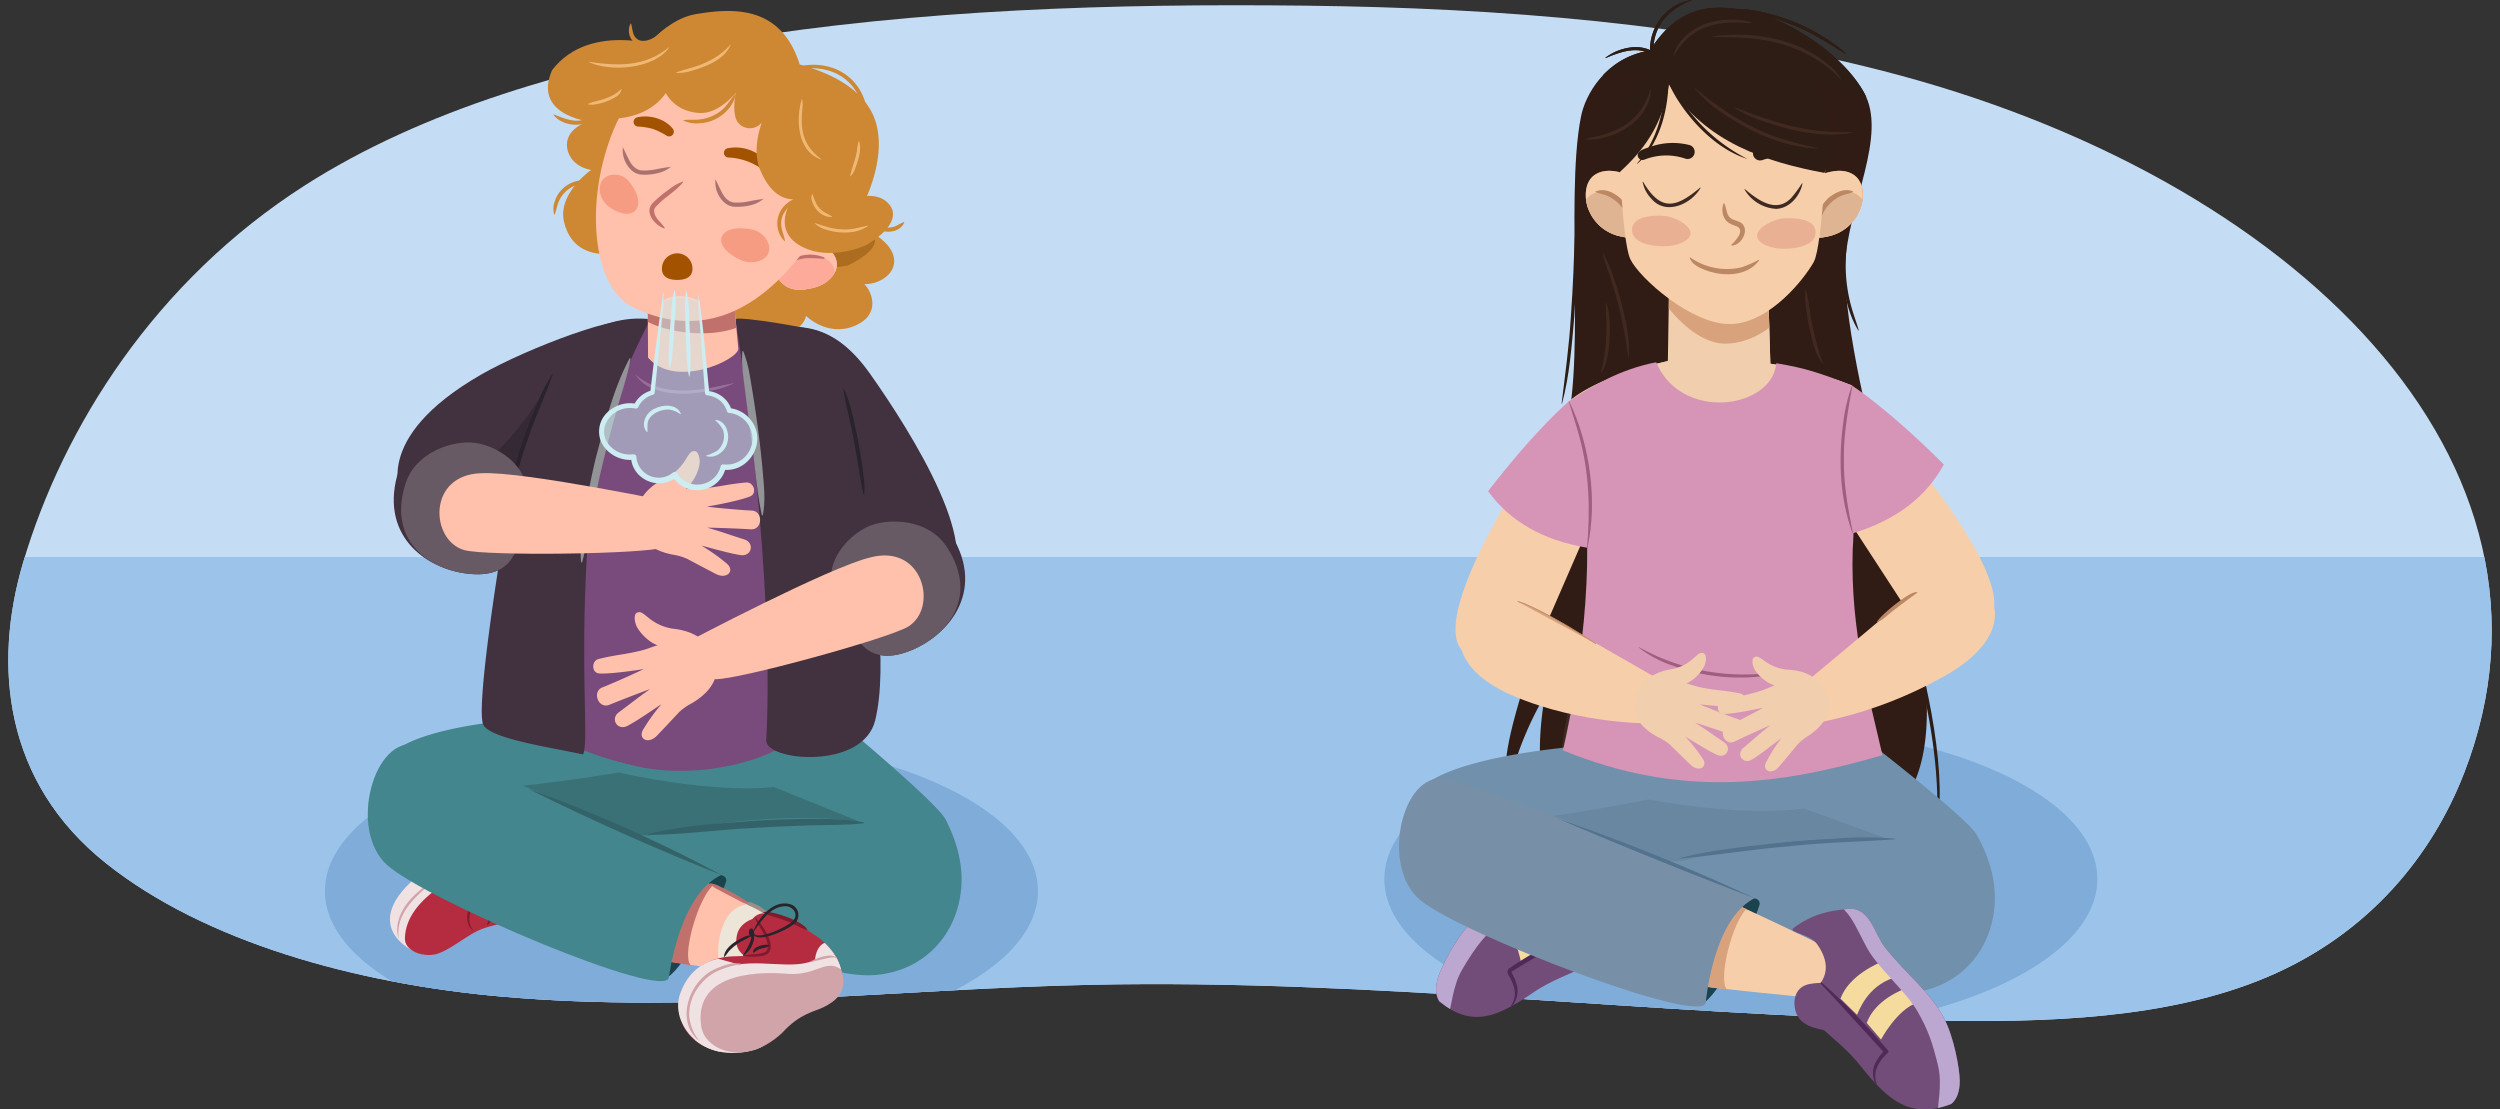 <svg xmlns="http://www.w3.org/2000/svg" xmlns:xlink="http://www.w3.org/1999/xlink" width="760" height="337.286" viewBox="0 0 760 337.286"><rect x="0" y="0" width="760" height="337.286" fill="#333333" stroke="none"/><defs><clipPath id="a"><path d="M222.371,12.142C174.178,20,128.464,33.466,92.658,56.366,47.3,85.372,19.21,129.666,6.991,171.138-2.163,202.21,1.125,237.713,32.3,262.493c29.933,23.8,75.748,36.52,120.074,40.452,59.468,5.274,119.565-2.294,179.487-3.571,85.211-1.816,169.924,9.109,255.138,10.857,35.1.72,72.1-.476,102.1-13.154,31.406-13.273,50.418-37.4,59.987-62.053,36.716-94.577-51.5-181.557-177.223-213.613C515.94,7.154,456.083,2.406,396.828,1.722,338.535,1.049,279.311,2.858,222.371,12.142Z" fill="#c4ddf5"/></clipPath><clipPath id="b"><path d="M255.928,297.939s1.018-7.1-7.651-13.3a42.847,42.847,0,0,0-13.822-6.465s-5.606-2.093-7.512,5a9.32,9.32,0,0,0,1.572,6.876,15.881,15.881,0,0,1-5.031.78c-5.762.062-13.489,1.823-16.779,11.423-3.053,8.906,6.517,21.431,22.618,16.907,10.265-2.883,14.434-22.522,15.9-22.226C247.3,297.356,255.928,297.939,255.928,297.939Z" fill="none"/></clipPath><clipPath id="c"><path d="M196.859,87.94s25.508-3.372,25.7-1.78,1.511,16.321,1.889,19.72-19.216,12.522-27.44,2.833C197.005,102.481,196.859,87.94,196.859,87.94Z" fill="none"/></clipPath><clipPath id="d"><path d="M254.4,80.613c.08-2.954-2.157-5.29-5.225-6.11a10.683,10.683,0,0,0-7.7.5c-2.158.96-4.3,2.252-5.282,4.363-1.406,3.025.26,6.322,3.312,7.972a9.267,9.267,0,0,0,5.892.521,14.39,14.39,0,0,0,4.984-1.581C252.325,85.036,254.334,83.036,254.4,80.613Z" fill="#ffc1ab"/></clipPath><clipPath id="e"><path d="M230.943,62.849c-3.005,4.541-13.746,4.066-16.6-3.613C217.314,50.753,231.675,52.136,230.943,62.849Z" fill="none"/></clipPath><clipPath id="f"><path d="M188.593,45.668c-1.022,5.357,6.524,12.4,13.59,8.8C205.874,46.279,195.285,37.406,188.593,45.668Z" fill="none"/></clipPath><clipPath id="g"><path d="M563.313,53.011c-3.614-2.185-8.067-.59-11.518.7a1.489,1.489,0,0,0-.172,2.64.779.779,0,0,0-.061.086c-.025.057-.04.116-.063.174-1.187,1.786-1.388,4.121-1.391,6.494-.157,2.133-.13,4.3-.17,6.455a1.38,1.38,0,0,0-.1.291c-.59,3.457,4.458,2.353,6.216,1.936a13.255,13.255,0,0,0,9.177-7.6C566.752,61.006,567.039,55.264,563.313,53.011Z" fill="#f7ceaa"/></clipPath><clipPath id="h"><path d="M485.05,53.011c3.615-2.185,8.067-.59,11.519.7a1.49,1.49,0,0,1,.172,2.64.933.933,0,0,1,.06.086c.025.057.04.116.064.174,1.187,1.786,1.387,4.121,1.39,6.494.158,2.133.131,4.3.17,6.455a1.38,1.38,0,0,1,.1.291c.591,3.457-4.457,2.353-6.216,1.936a13.255,13.255,0,0,1-9.177-7.6C481.611,61.006,481.325,55.264,485.05,53.011Z" fill="#f7ceaa"/></clipPath><clipPath id="i"><path d="M465.943,301.842c5.031-3.441,10.437-5.4,12.892-6.6,2.169.034,7.154,1.262,9.708-3.119,1.553-2.663,1.949-6.542-1.669-8.588a19.093,19.093,0,0,0-3-1.351c-.811-2.772-.753-6.445,3.934-10.293,3.183-2.892,9.627-.69,8.21-2.757-4.429-6.45-9.88-8.721-13.144-10.257-5.99-2.817-9.582,4.635-13.528,7.357-8.516,5.877-16.478,8.5-22.528,14.732-4.425,4.558-8.573,12.819-9.591,16.024-1.6,5.039.274,7.376.424,7.5C447.446,312.474,455.108,309.252,465.943,301.842Z" fill="#724d79"/></clipPath><clipPath id="j"><path d="M565.466,323.87c-4-5-8.82-8.674-10.917-10.645-2.186-.671-7.564-1.089-8.786-6.207-.744-3.111.047-7.036,4.3-7.862a20.236,20.236,0,0,1,3.428-.346c1.662-2.45,2.728-6.064-.8-11.353-2.309-3.864-9.449-3.8-7.394-5.365,6.418-4.874,12.583-5.325,16.328-5.768,6.872-.811,8.2,7.65,11.321,11.6,6.747,8.519,13.933,13.675,18.1,21.739,3.045,5.9,4.679,15.331,4.719,18.8.064,5.452-2.532,7.13-2.72,7.2C580.771,340.286,574.069,334.643,565.466,323.87Z" fill="#724d79"/></clipPath><clipPath id="k"><path d="M537.332,81.777l.86,28.789a131.024,131.024,0,0,1,24.884,6.628c-17.337,14.748-64.641,16.367-86.133,4.794,8.762-7.274,24.1-10.8,30.089-12.233l.33-20.831Z" fill="#f0ceae"/></clipPath></defs><path d="M222.371,12.142C174.178,20,128.464,33.466,92.658,56.366,47.3,85.372,19.21,129.666,6.991,171.138-2.163,202.21,1.125,237.713,32.3,262.493c29.933,23.8,75.748,36.52,120.074,40.452,59.468,5.274,119.565-2.294,179.487-3.571,85.211-1.816,169.924,9.109,255.138,10.857,35.1.72,72.1-.476,102.1-13.154,31.406-13.273,50.418-37.4,59.987-62.053,36.716-94.577-51.5-181.557-177.223-213.613C515.94,7.154,456.083,2.406,396.828,1.722,338.535,1.049,279.311,2.858,222.371,12.142Z" fill="#c4ddf5"/><g clip-path="url(#a)"><rect x="-79.854" y="169.337" width="866.928" height="177.02" fill="#9cc4eb"/><ellipse cx="207.16" cy="270.884" rx="108.385" ry="47.014" fill="#80acd9"/><ellipse cx="529.217" cy="267.233" rx="108.385" ry="47.014" fill="#80acd9"/></g><path d="M119.731,228.525c13.312-11.043,65.8-12.353,81.375-10.1,1.638-2.284,55.712,2.278,55.712,2.278s28.09,23.4,30.666,28.443c3.238,6.333,5.3,13.349,4.751,20.515-1.092,14.362-11.172,25.415-25.942,26.723-8.114.718-17.983-2.5-25.52-5.143-8-2.8-15.976-5.7-23.963-8.558-11.026-3.939-22.1-7.776-33.086-11.814a22.855,22.855,0,0,0-2.356,6.21c-.612,2.816.319,5.081.52,8.149-.971-.327-3.144.181-4.123-.143q-12.541-4.154-24.907-8.8c-13.554-5.088-35.088-11.427-39.5-27.141A20.317,20.317,0,0,1,119.731,228.525Z" fill="#44868d"/><path d="M197.353,253.983s35.862-8.221,63.9-4.225L235.2,239.235s-15.958,2.392-47.2-4.4c0,0-12.059,2.2-31.541,4.308,0,0,25.857,10.225,29.285,14.362Z" fill="#2a5357" opacity="0.4"/><path d="M130.44,290.15c-3.271,1.12-23.9-8.253-1.842-25.131,24.885-13.261,22.265-14.278,33.974-16.748,3.57-.674,5.427,4.482,5.427,4.482S133.71,289.029,130.44,290.15Z" fill="#f0e1e3"/><path d="M174.023,259.953a8.3,8.3,0,0,0-3.358.169c-1.526.523-3.768,3.948-3.768,3.948,3.857,4.687,1.117,10.275-1.4,13.734-.022-.025-.778,1.124-.8,1.1-5.908.8-11.889,1.384-17.595,3.3-4.447,1.5-9.305,5.958-13.708,7.593-4.357,1.619-10.317-.618-10.29-4.418.079-11.363,14.652-18.145,16.25-19.135,7.309-4.525,12.057-6.788,18.578-11.665.06-.045.1-.1.159-.14,6.336-4.647,7.847-3.808,11.014-.615A61.307,61.307,0,0,1,174.023,259.953Z" fill="#b52c40"/><path d="M162.952,266.48s-11.382.874-17.431,6c-1.185,1-7.64-4.722-6.165-6.235,2.917-2.992,11.993-7.109,16.5-10.2,2.292,3.493,5.4,7.228,10.8,8.106Z" fill="#f9aae1"/><path d="M166.9,264.07c-4.617.026-8.414-4-10.776-7.613,3.362,2.824,6.426,6.386,10.776,7.613Z" fill="#283d59"/><path d="M147.856,272.774c2.017,1.217,2.226,4.493,1.586,6.543a3.18,3.18,0,0,1-1.314,1.947l-.094-.067c.631-2.1,1.19-4.142.465-6.288-.2-.691-.567-1.255-.732-2.062l.089-.073Z" fill="#821a2b"/><path d="M152.311,271.151c2.136,2.057,2.062,7.344-.1,9.365l-.083-.051c.7-2.291,1.3-4.566.709-6.948-.161-.776-.485-1.464-.606-2.317l.084-.049Z" fill="#283d59"/><path d="M155.734,271.034c1.626,1.63,1.64,4.354,1.153,6.469a3.689,3.689,0,0,1-1.057,1.991l-.086-.045c.437-2.109.947-4.136.4-6.274a15.858,15.858,0,0,1-.5-2.094l.085-.047Z" fill="#283d59"/><path d="M163.005,266.6c-4.927.976-9.775,2.08-14.188,4.536-2.161,1.143-4.27,2.636-5.283,4.835-1.05,2.158-1.363,4.87.343,6.806l-.08.083c-2.215-1.641-2.118-4.957-.978-7.228,2.437-4.769,7.894-6.62,12.643-8.155a21.343,21.343,0,0,1,7.535-.992l.008.115Z" fill="#821a2b"/><path d="M156.831,262.474c1.512.152,1.7,2.1,1.539,3.276-.682,4.216-3.018,6.844,2.981,7.822l.007.1c-1.809.552-4.418-.377-4.764-2.5-.458-2.9,2.629-6.114.237-8.7Z" fill="#283d59"/><path d="M161.216,273.255c1.379-1.577,3.475-4.781,1.74-6.625-.223-.162-.29-.136-.52.091a11.536,11.536,0,0,0-1.247,6.292,20.3,20.3,0,0,0,.581,2.122,18.23,18.23,0,0,1,.945,5.715,2.167,2.167,0,0,1-.478,1.261c-.8.817-1.921.1-2.449-.59a5.6,5.6,0,0,1,1.428-8.266Zm.064.073c-5.372,3.894,1.179,12.331.69,6.384a36.761,36.761,0,0,0-1.436-6,12.489,12.489,0,0,1,.393-5.254,5.8,5.8,0,0,1,.989-2.209c.839-1,1.9.009,2.194.922.764,2.471-1.369,4.515-2.83,6.153Z" fill="#283d59"/><path d="M132.274,267.506c-5.375,4.42-12.275,10.2-11.032,17.929a9.088,9.088,0,0,1-.526-2.776c.184-6.818,6.06-11.972,11.558-15.153Z" fill="#d1a4aa"/><path d="M262.627,250.277c-5.506.661-10.94.446-16.406.629s-10.915.4-16.368.763c-10.961.437-21.767,2.086-32.759,2.152l-.037-.266c10.681-2.785,21.726-3.159,32.663-4.087,5.482-.319,10.974-.51,16.469-.54,5.489.007,11.012-.059,16.451,1.081l-.013.268Z" fill="#336369"/><path d="M214.546,265.072c3.084.961,6.115.441,6.246,2.508s-15.885,34.281-20.774,29.83C195.689,293.47,214.546,265.072,214.546,265.072Z" fill="#1a434d"/><path d="M206.2,263.929s34.685,17.335,42.535,22.456-7.445,11.221-7.445,11.221-42.011-5.407-42.995-6.379C191.833,284.84,199.358,265.627,206.2,263.929Z" fill="#ffc1ab"/><path d="M216.672,269.216c-1.23-.626-2.393-1.216-3.465-1.759L197.04,289.5a7.054,7.054,0,0,0,1.258,1.727c.3.3,6.116,1.369,11.667,2.208C207.285,290.631,211.972,273.708,216.672,269.216Z" fill="#c1716b"/><path d="M219.3,265.976c-11.106,5.219-14.873,23.958-15.99,31.2s-73.759-23.5-85.66-34.234-3.962-39.373,8.917-36.509S217.155,264.137,219.3,265.976Z" fill="#44868d"/><path d="M219.171,294.27c-2.023-3.848-.875-18.9,8.329-19.347,1.633.785,11.769,5.678,11.769,5.678s6.222,12.068-6.717,13.464S219.171,294.27,219.171,294.27Z" fill="#ece5d8"/><path d="M232.091,291.358a3.078,3.078,0,0,1-4.108.375c-2.544-1.534-5-3.418-3.864-7.791.789-3.024,3.97-4.7,6.356-4.941S232.091,291.358,232.091,291.358Z" fill="#b52c40"/><path d="M255.928,297.939s1.018-7.1-7.651-13.3a48.373,48.373,0,0,0-14.745-6.811s-4.683-1.747-6.589,5.344c-.627,4.158,2.977,7.342,2.977,7.342s-3.743.11-6.814.2c-7.671.217-12.98,3.881-15.869,10.551-4.079,15.4,11.106,21.612,22.138,17.253,9.952-3.932,14.382-21.879,15.845-21.583C247.3,297.356,255.928,297.939,255.928,297.939Z" fill="#b52c40"/><g clip-path="url(#b)"><path d="M211.871,290.453c2.727-.6,19.08,4.452,21.135,6.126s-11.037,29.131-20.76,23.447-11.519-18.489-10.323-20.728S211.871,290.453,211.871,290.453Z" fill="#f0e1e3"/><path d="M224.192,321.163c-3.953-.25-11.678-3.393-11.678-3.393s-8.225-9.078,1.667-19.459c7.832-8.22,19.363-4.51,28.219-5.189,6.084-.467,11.768-4.435,13.56-.514,2.966,6.493,2.526,7.4,2.526,7.4s-11.931,11.742-12.813,11.717-11.993,9.289-14.4,9.4S224.192,321.163,224.192,321.163Z" fill="#f0e1e3"/><path d="M247.878,294.188c-.671-3.9,1.117-7.77,3.763-7.689s8.368,5.543,5.851,7.729S247.878,294.188,247.878,294.188Z" fill="#f0e1e3"/></g><path d="M226.714,274.352a2.592,2.592,0,0,1,1.975.174,11.073,11.073,0,0,1,3.424,1.828,2.355,2.355,0,0,1,1.127,1.66l-.117.092a4.935,4.935,0,0,1-1.643-.867c-1.024-.63-2.12-1.159-3.2-1.7a3.483,3.483,0,0,1-1.58-1.043l.019-.148Z" fill="#9e8e85"/><path d="M232.038,277.284c2.609-.658,12.773,3.027,13.461,5.533-2.374-.763-4.292-2.131-6.649-2.889-2.249-1.007-4.641-1.294-6.836-2.5l.024-.147Z" fill="#821a2b"/><path d="M213.188,312.107c1.076,7.072,13.205,12.5,24.582,1.895,5.474-6.039,9.9-6.431,12.731-7.886s7.823-4.382,5.142-11.468c-4.664-3.148-7.45,1.841-15.739,1.432C233.313,295.475,210.507,294.482,213.188,312.107Z" fill="#d1a4aa"/><path d="M229.5,278.831c2.775,2.6,8.544,11.473,1.307,11.889a16.122,16.122,0,0,1-4.913-.139l0-.114c2.271-.5,4.822-.14,6.9-1.129,1.516-1.731-.141-4.381-1.026-6.2A33.325,33.325,0,0,1,229.4,278.9l.095-.064Z" fill="#821a2b"/><path d="M228.96,283.451c.915,2.947,10.958-1.972,12.227-3.637,1.709-2.009-.3-4.573-2.755-4.311-4.447.308-7.066,4.613-9.472,7.948Zm-.113-.022c1.784-4.531,6.428-10.415,11.914-8.359a3.461,3.461,0,0,1,.2,6.131c-1.738,1.487-11.61,6.176-12.116,2.228Z" fill="#29232c"/><path d="M228.5,284.429c-1.483,1.125-3.2,1.627-4.654,2.769a14.062,14.062,0,0,0-2.014,1.711c-.631.613-1.031,1.552-1.777,2.085.19-2.855,3.363-4.812,5.7-5.955a5.586,5.586,0,0,1,2.713-.72.062.062,0,0,1,.033.11Z" fill="#29232c"/><path d="M225.852,290.483c1.221-2.335,3.2-4.648,2.366-7.428-.065-.118.082.107.3,0,.135-.1.021-.024.016.05a1.488,1.488,0,0,0,.679,1.83.06.06,0,0,1,.028.081.954.954,0,0,1-.876-.117,1.856,1.856,0,0,1-.61-2.037.844.844,0,0,1,.4-.562c.944-.283,1.031,1,1.136,1.607a7.483,7.483,0,0,1-3.361,6.662.061.061,0,0,1-.08-.082Z" fill="#29232c"/><path d="M229.026,289.626c-.471-1.512,2.276-2.3,3.381-2.38a2.021,2.021,0,0,1,1.434.189.073.073,0,0,1,.008.115c-.955.72-2.588.617-3.712,1.359-.363.225-.576.462-1.024.741a.061.061,0,0,1-.087-.024Z" fill="#29232c"/><path d="M212.644,316.536c-7.529-5.911-3.212-18.276,4.554-21.856,2.4-1.127,5.941-2.395,8.4-1.6a26.175,26.175,0,0,0-8,2.368c-4.809,2.516-8.354,7.984-8.061,13.472a14.393,14.393,0,0,0,3.111,7.614Z" fill="#d1a4aa"/><path d="M246.022,292.5c1.643-1.1,7.1-3.241,8.4-1.081-.55-.525-1.32-.357-2-.291-2.163.341-4.2,1.022-6.4,1.372Z" fill="#d1a4aa"/><path d="M215.87,268.524a8.291,8.291,0,0,1,3.186,1.059,58.738,58.738,0,0,1,5.891,3.116c.793.531,2.323,1.269,2.572,2.275a10.947,10.947,0,0,1-3.105-1.327c-1.473-.742-4.409-2.289-5.854-3.084a8.806,8.806,0,0,1-2.756-1.906.082.082,0,0,1,.066-.133Z" fill="#c1716b"/><path d="M160.534,239.768A436.359,436.359,0,0,1,219.3,265.976q-29.964-11.86-58.766-26.208Z" fill="#336369"/><path d="M204.877,92.315c1.126-.394,6.561,4.278,12.991,8.044,5.523,3.234,11.78,5.8,16.674,3.918,10.591-4.075,10.442-8.29,10.442-8.29s6.483,6.552,14.8,3.087,5.138-10.744,2.968-12.679c7.931,0,14.882-8.55,1.735-16.046C249.31,61.692,204.877,92.315,204.877,92.315Z" fill="#ce8732"/><path d="M239.55,82.6s-2.014,5.508,5.472.457c3.256-2.2,7.054-1.235,12.752-2.334,9.9-4.942,9.09-8.512,6.717-10.377-13.76-10.82-59.614,21.966-59.614,21.966,1.126-.394,1.653-3.593,8.083.173,5.523,3.234,6.35-5.794,11.577-5.492" fill="#995e17" opacity="0.64"/><path d="M181.405,102.67c5.554-4.5,36.619-8.12,50.782-3.588s13.03,103.11,14.164,116.14-30.033,22.843-52.695,17.744-27.753-11.7-27.753-11.7S176.513,106.636,181.405,102.67Z" fill="#794a7c"/><path d="M193.032,113.7c7.116,6.562,17.366,5.489,26.115,3.56,1.288-.276,2.6-.479,3.869-.825l.054.107a25.266,25.266,0,0,1-7.657,2.321c-7.1,1.429-18.136,1.638-22.381-5.163Z" fill="#996e9d"/><path d="M229.339,100.587c11.116-1.554,22.7-4.595,35.2,13.1s36.343,55.525,21.828,65.17-27.859-6.377-33.629-15.159S222.15,101.592,229.339,100.587Z" fill="#42313e"/><path d="M223.583,96.987c2.04-.832,23.17,2.838,25.339,3.769,1.2.516,25.1,85.535,17.143,118.205-3.716,15.261-33.472,12.4-33.117,6.084C234.219,202.441,232.912,156.657,223.583,96.987Z" fill="#42313e"/><path d="M146.181,113.918c14.216-8.183,44.357-19.467,47.405-15.869,4.6,5.43-37.318,55.7-50.681,59.288s-16.6-.762-20.665-6.424C122.24,150.913,112.134,133.516,146.181,113.918Z" fill="#42313e"/><path d="M151.928,169.9c3.4-15.485,20.941-65.669,28.117-69.446A29.951,29.951,0,0,1,197.269,97c1.794.29-15.618,23.139-18.553,66.967-2.616,39.067.444,61.834-1.483,65.387-10.131-2.218-27.571-4.686-30.215-8.84S151.928,169.9,151.928,169.9Z" fill="#42313e"/><path d="M196.859,87.94s25.508-3.372,25.7-1.78,1.511,16.321,1.889,19.72-19.216,12.522-27.44,2.833C197.005,102.481,196.859,87.94,196.859,87.94Z" fill="#ffc1ab"/><path d="M225.961,106.817c1.639,3.975,2.1,8.138,2.8,12.26.684,4.126,1.264,8.269,1.827,12.416.515,4.152.988,8.313,1.338,12.49s.809,8.381-.032,12.606a.154.154,0,0,1-.3,0c-1.757-8.168-2.142-16.536-3.441-24.786l-1.574-12.416c-.49-4.147-1.26-8.248-.916-12.527a.155.155,0,0,1,.3-.047Z" fill="#929497"/><g clip-path="url(#c)"><path d="M193,94.139c1.009,5.5,25.592,12.131,37.689,1.693,11.757-10.145-6.226-8.954-6.226-8.954S191.783,87.512,193,94.139Z" fill="#c1716b"/></g><path d="M204.893,15.3c-1.642-.888-25.306-9.347-37.063,6.03-5.969,13.614,11.1,15.56,11.1,15.56s-7.512,2.1-6.492,8.237c.9,5.443,8,9.342,18.136,4.7C196.933,46.913,204.893,15.3,204.893,15.3Z" fill="#ce8732"/><path d="M186.89,48.775c-2.9-1.544-17.739,8.587-15.468,18.472,2.682,11.675,13.491,10.134,16.747,9.651S201.094,56.345,186.89,48.775Z" fill="#ce8732"/><path d="M254.4,80.613c.08-2.954-2.326-5.361-4.957-6.28-2.421-.926-4.134-1.27-7.972.668-2.1,1.059-4.3,2.252-5.282,4.363-1.406,3.025.26,6.322,3.312,7.972a9.267,9.267,0,0,0,5.892.521,14.39,14.39,0,0,0,4.984-1.581C252.325,85.036,254.334,83.036,254.4,80.613Z" fill="#f8b5a2"/><path d="M254.4,80.613c.08-2.954-2.157-5.29-5.225-6.11a10.683,10.683,0,0,0-7.7.5c-2.158.96-4.3,2.252-5.282,4.363-1.406,3.025.26,6.322,3.312,7.972a9.267,9.267,0,0,0,5.892.521,14.39,14.39,0,0,0,4.984-1.581C252.325,85.036,254.334,83.036,254.4,80.613Z" fill="#ffc1ab"/><g clip-path="url(#d)"><path d="M253.69,82.891c.121-2.389-2.014-4.352-4.69-5.038a11.781,11.781,0,0,0-11.861,4.22,4.649,4.649,0,0,0-.092,5.681,4.6,4.6,0,0,0,4.2,1.686,11.064,11.064,0,0,0,7-.547C251.2,87.814,253.538,85.9,253.69,82.891Z" fill="#fdaa9b"/></g><path d="M250.478,78.224a11.389,11.389,0,0,0-10.708,1.2c-.4.316-.238.49.315.323a24.694,24.694,0,0,1,4.774-1.244,38.455,38.455,0,0,1,5.558.209C250.705,78.727,250.8,78.351,250.478,78.224Z" fill="#c1716b"/><path d="M186.647,39.173c-8.959,21.343-6.795,47.564,5.28,54.015,19.8,9.817,37.77,2.905,52.93-17.556C259.548,55.809,250.732,33.2,233.7,23.409S195.971,16.959,186.647,39.173Z" fill="#ffc1ab"/><path d="M183.148,54.743c-1.656,2.156-.812,6,1.916,8.076s6.575,3.144,8.231.987.375-5.739-2.235-8.8C188.838,52.4,184.8,52.584,183.148,54.743Z" fill="#f69c83"/><path d="M233.617,76.864c-.962,2.559-4.937,3.659-8.433,2.183s-6.752-4.463-5.788-7.021,4.963-3.134,9.28-2.245C232.354,70.538,234.585,74.306,233.617,76.864Z" fill="#f69c83"/><path d="M230.943,62.849c-3.005,4.541-13.746,4.066-16.6-3.613C217.314,50.753,231.675,52.136,230.943,62.849Z" fill="#fff"/><g clip-path="url(#e)"><path d="M228.669,65.366s1.356-4.359-2.289-9.761a9.929,9.929,0,0,0-9.061-4.615,15.363,15.363,0,0,0,.136-1.983l6.566-2.923,6.448,4.935,3.3,7.7.81,5.017-4.218,3.793Z" fill="#24140b" opacity="0.1"/><path d="M216.9,57.2a5.448,5.448,0,0,0,3.668,6.736,5.365,5.365,0,0,0,6.655-3.71,5.448,5.448,0,0,0-3.665-6.736A5.367,5.367,0,0,0,216.9,57.2Z" fill="#753616"/></g><path d="M188.593,45.668c-1.022,5.357,6.524,12.4,13.59,8.8C205.874,46.279,195.285,37.406,188.593,45.668Z" fill="#fff"/><g clip-path="url(#f)"><path d="M193.172,40.65s4.169.754,6.731,6.31a10.2,10.2,0,0,1-.716,9.912,13.08,13.08,0,0,1,1.662.76l5.559-4.412-.817-7.784-4.581-6.27-3.639-2.922-5.114,1.985Z" fill="#24140b" opacity="0.1"/><path d="M199.615,49.606a5.138,5.138,0,0,1-6.983,2.359,5.414,5.414,0,0,1-1.99-7.264,5.136,5.136,0,0,1,6.983-2.358A5.411,5.411,0,0,1,199.615,49.606Z" fill="#753616"/></g><path d="M207.739,55.316c-2.125,2.661-5.119,4.278-7.476,6.642-.558.548-1.234,1.154-1.343,1.62-.447,2.34,1.961,3.809,3.2,5.737l-.1.149c-2.831-.825-6.223-4.818-3.685-7.63A33.217,33.217,0,0,1,203.24,57.7a14.76,14.76,0,0,1,4.4-2.534l.1.147Z" fill="#c1716b"/><path d="M230.851,62.022c-.728-4.038-3.026-6.579-7.061-7.3-3.83-1-7.314.189-9.352,3.722a.1.1,0,0,1-.139.037,4.3,4.3,0,0,1,1.026-3c4.547-5.644,18.074-1.358,15.711,6.569a.1.1,0,0,1-.185-.026Z" fill="#662e08"/><path d="M188.523,44.8c1.956-3.987,7.762-4.562,11.18-2.181,3.768,2.079,5.292,7.636,2.562,11.075a.094.094,0,0,1-.164-.079A15.4,15.4,0,0,0,202.16,48c-.917-3.455-4.935-5.817-8.4-5.375-1.817.25-3.375,1.282-5.1,2.288a.1.1,0,0,1-.132-.121Z" fill="#662e08"/><path d="M230.92,50.916a18.914,18.914,0,0,0-9.571-3.034,1.426,1.426,0,0,1-.207-2.8,12.5,12.5,0,0,1,11.547,3.645,1.42,1.42,0,0,1-1.769,2.188Z" fill="#a35300"/><path d="M193.746,35.666c3.656-.867,8.4.422,10.763,3.455a1.426,1.426,0,0,1-1.821,2.144,22.694,22.694,0,0,0-4.141-2.05,20.4,20.4,0,0,0-4.649-.743,1.421,1.421,0,0,1-.152-2.806Z" fill="#a35300"/><path d="M270.453,62.316c-1.748-2.23-4.195-2.855-6.861-2.752,3.054-7.294,5.672-17.954,1.109-26.031-4.357-7.713-13.475-11.675-21.6-13.931-.03-.1-.057-.191-.089-.291-5.76-17.939-20.65-16.841-31.5-15.01C201.5,5.99,193.794,17.336,192.663,19.079c-3.912,1.6-7.525,4.317-8.644,7.428-3.075,8.547-1.718,8.906-1.718,8.906,1.215,1.155,14.022,1.741,20.1-7.12a11.584,11.584,0,0,0,7.486,5.629c3.109.738,7.433,1.362,13.875-5.717-.844,3.426-.692,7.008.418,8.829a4.629,4.629,0,0,0,7.394.212c-1.432,4.329-2.444,9.794-.46,14.454,2.4,5.649,5.617,8.761,10.032,8.916-3.135,3.782-4.366,10.244,1.872,13.934,8.928,5.282,20.23,0,20.23,0C269.876,70.673,273.329,65.985,270.453,62.316Z" fill="#ce8732"/><path d="M262.653,150.127l.024.058.012.024,0,.01a.1.1,0,0,0-.185.009c0,.027,0,0,0,0-.316-1.271-.6-2.559-.812-3.849-.607-3.919-1.32-8.229-2.068-12.1-.883-5.413-2.439-10.617-3.264-16.05l.148-.045a36.793,36.793,0,0,1,2.6,7.818,150.531,150.531,0,0,1,3.577,20.248,20.852,20.852,0,0,1,.042,3.95c-.007.188-.172.214-.222.078-.019-.178-.012-.114.147-.154Z" fill="#29232c"/><path d="M176.658,170.879c-.514-5.413.457-10.7,1.285-15.967.861-5.27,1.94-10.5,3.178-15.694,2.76-10.28,5.236-20.822,10.277-30.273a.152.152,0,0,1,.281.1c-.91,5.318-2.7,10.288-4.128,15.392-1.478,5.084-2.8,10.211-4.044,15.354-1.273,5.137-2.366,10.316-3.4,15.506s-1.676,10.427-3.155,15.6a.153.153,0,0,1-.3-.023Z" fill="#929497"/><path d="M168.027,113.771c-2.3,6.773-5.456,13.15-7.632,19.96a136.841,136.841,0,0,0-5.517,20.564l-.155-.012a37.067,37.067,0,0,1,1.407-10.661,133.953,133.953,0,0,1,6.962-20.316,57.555,57.555,0,0,1,4.795-9.6l.14.067Z" fill="#29232c"/><path d="M243.414,60.348c-3.478,2.21-6.626,4.378-5.8,9.01.225,1.284.786,2.45,1.026,3.877l-.134.079a7.716,7.716,0,0,1,.9-11.592,6.248,6.248,0,0,1,3.96-1.522l.047.148Z" fill="#ce8732"/><path d="M207.81,36.511c1.692-.233,3.214.007,4.776-.187a12.756,12.756,0,0,0,6.367-2.467c1.954-1.465,3-3.468,4.607-5.346l.142.063c-1.03,5.01-6.008,8.705-11.024,8.892a9.161,9.161,0,0,1-4.884-.8l.016-.155Z" fill="#ce8732"/><path d="M181.534,34.035c-1.826,5.225-10.336,4.867-13.279.877l.092-.125c3.28,1.249,6.713,2.888,10.114,1.15,1.052-.5,1.818-1.315,2.946-1.992l.127.09Z" fill="#ce8732"/><path d="M241.147,20.63c11.176-3.391,21.662,2.576,22.661,14.569a19.583,19.583,0,0,1-1.257,10.125l-.149-.045c.928-6.381.947-13.708-3.209-18.972a14.452,14.452,0,0,0-8.1-5.044c-3.2-.841-6.512-.481-9.923-.479l-.021-.154Z" fill="#ce8732"/><path d="M168.481,65.219a6.284,6.284,0,0,1,.264-4.245c1.32-4.146,6.16-7.045,10.413-5.907v.155c-1.358.512-2.651.621-3.9,1.047a8.937,8.937,0,0,0-5.445,5.115c-.516,1.213-.658,2.483-1.179,3.834Z" fill="#ce8732"/><path d="M203,8.362c-1.216,4.154-8.353,8.114-11.195,3.352a4.951,4.951,0,0,1-.134-4.549l.177.022c.4,1.465.446,2.8,1.087,3.866,1.538,2.345,4.7,1.261,6.63-.139a40.984,40.984,0,0,1,3.289-2.656l.146.1Z" fill="#ce8732"/><path d="M265.093,67.671a16.649,16.649,0,0,1,2.469,1.039,6.185,6.185,0,0,0,4.849-.023,19.461,19.461,0,0,1,2.393-1.193l.112.107c-1.2,2.876-5.266,3.525-7.814,2.158a3.659,3.659,0,0,1-2.12-1.979l.111-.109Z" fill="#ce8732"/><path d="M146.457,140.787s6.982-3.238,18.683-21.342a106.906,106.906,0,0,0-8.9,27.822C155.117,154.423,146.457,140.787,146.457,140.787Z" fill="#29232c" opacity="0.5"/><path d="M243.767,29.954c.529,1.763,0,3.489,0,5.25-.289,5.748,1.225,9.775,5.944,13.206l-.055.106c-7.4-2.544-7.762-12.313-5.885-18.562Z" fill="#efb875"/><path d="M261.18,42.905c.831,2.694-.274,5.735-1.183,8.284a6.19,6.19,0,0,1-1.44,2.429l-.107-.054c.506-2.723,1.721-5.187,2.078-7.949a12.14,12.14,0,0,1,.533-2.706l.119,0Z" fill="#efb875"/><path d="M178.7,18.75c8.914,1.315,17.258,1.732,24.632-4.376l.087.081C198.706,21.081,185.37,22,178.7,18.75Z" fill="#efb875"/><path d="M205.536,22.044c2.994-1.113,6.1-1.639,8.977-3.037a21.124,21.124,0,0,0,7.53-5.447l.1.061c-1.976,4.54-7.371,6.575-11.811,7.876a13.855,13.855,0,0,1-4.783.665l-.016-.118Z" fill="#efb875"/><path d="M178.743,31.611c1.753-.87,3.648-.974,5.427-1.73a12.277,12.277,0,0,0,4.7-2.819l.108.052a3.541,3.541,0,0,1-1.815,2.364,15.176,15.176,0,0,1-5.486,2.1,6.405,6.405,0,0,1-2.922.149l-.014-.119Z" fill="#efb875"/><path d="M247.752,67.812c2.667.842,5.18,1.828,7.992,1.882,2.807.277,5.389-.514,8.122-1.126l.052.108c-3.529,2.5-8.443,2.386-12.458,1.248a8.45,8.45,0,0,1-3.77-2.01l.062-.1Z" fill="#efb875"/><path d="M246.932,59.011c.73,1.474.967,3,2.131,4.185,1.022,1.334,2.5,1.708,3.883,2.626l-.023.117c-2.652.28-5.079-1.984-5.917-4.362a3.646,3.646,0,0,1-.194-2.563l.12,0Z" fill="#efb875"/><path d="M158.614,159.866c-.937,4.6-1.289,15.089-14.092,14.71-12.447-.369-28.236-9.517-24.171-28.416,3.467-16.116,21.568-11.753,27.411-8.923,5.241,2.54,12.57,4.136,12.307,12.625C159.625,164.251,158.614,159.866,158.614,159.866Z" fill="#42313e"/><path d="M158.614,159.866c-.937,4.6-1.289,15.089-14.092,14.71-12.447-.369-27.1-9.095-21.251-27.521,3.093-9.75,14.533-13.236,20.977-12.45,6.792.829,16.084,6.768,15.821,15.257C159.625,164.251,158.614,159.866,158.614,159.866Z" fill="#685a65"/><path d="M202.008,166.4c-6.513,2.131-54.369,2.654-60.844.839-10.383-2.911-11.384-23.012,5.238-23.385,12.891-.65,61.1,9.431,61.1,9.431S222.04,159.846,202.008,166.4Z" fill="#ffc1ab"/><path d="M188.074,41.015l4.182-1.394s8.921,2.231,10.873,3.346S215.4,49.936,215.4,49.936l10.315,1.673s6.412,3.9,7.528,6.412,0,7.806-2.231,8.643-12.266,3.066-15.612,0S211.213,53.282,208.983,53s-6.691,5.3-10.315,4.74-11.43-5.3-12.824-7.528S188.074,41.015,188.074,41.015Z" fill="#ffc1ab"/><path d="M217.517,54.48a8.127,8.127,0,0,0,.884,4.739,8.786,8.786,0,0,0,1.2,1.767l.6.6a8.248,8.248,0,0,0,.825.583,6.293,6.293,0,0,0,.766.371l.345.107.294.09a3.425,3.425,0,0,0,.729.105,14.4,14.4,0,0,0,1.65.02,18.759,18.759,0,0,0,2.971-.377,10.031,10.031,0,0,0,4.342-2.024c-1.663.248-2.741.389-4.593.779a18.566,18.566,0,0,1-2.775.344,14.3,14.3,0,0,1-1.5-.015,2.224,2.224,0,0,1-.549-.074l-.21-.066-.25-.078a5.128,5.128,0,0,1-.571-.281,7.7,7.7,0,0,1-.637-.452l-.487-.479a7.868,7.868,0,0,1-1.029-1.513C218.691,56.983,218.206,56.005,217.517,54.48Z" fill="#aa716f"/><path d="M189.36,44.723a8.112,8.112,0,0,0,.884,4.739,8.745,8.745,0,0,0,1.2,1.766l.6.6a8.235,8.235,0,0,0,.824.583,6.191,6.191,0,0,0,.766.37l.346.108.293.09a3.447,3.447,0,0,0,.729.1,14.413,14.413,0,0,0,1.651.02,18.946,18.946,0,0,0,2.971-.376,10.034,10.034,0,0,0,4.341-2.025c-1.663.249-2.741.39-4.592.78a18.587,18.587,0,0,1-2.775.344,14.571,14.571,0,0,1-1.5-.015,2.318,2.318,0,0,1-.549-.074l-.211-.067-.249-.077a5.347,5.347,0,0,1-.572-.282,7.676,7.676,0,0,1-.636-.451l-.487-.48a7.9,7.9,0,0,1-1.03-1.512C190.534,47.226,190.049,46.248,189.36,44.723Z" fill="#aa716f"/><path d="M212.666,141.133c-.611,3.586-3.008,6.7-4.2,7.394,2.285-.051,3.445.07,5.017-.064,5.638-.479,7.605-1.293,13.366-1.784,2.283-.2,3.44,3.329,1.178,4.235-3.9,1.562-13.135,3.085-13.128,3.1.884.159,8.967.978,13.653,1.2,3.488.163,3.328,5.917-.326,5.692-4.719-.289-13.169-.554-13.173-.475,3.71,1.014,7.524,2.41,11.2,3.553,3.225,1.006,2.314,5.258-1.1,4.764-3.916-.569-11.8-2.941-11.87-2.848a57.065,57.065,0,0,1,7.514,5.312c2.79,2.168.307,5.017-3.107,3.3-1.887-.949-8.766-4.613-8.792-4.628a17.577,17.577,0,0,0-4.605-1.313c-10.318-2.176-11.032-8.412-10.945-10.773.115-3.128.9-8.7,9.33-12.616a15.009,15.009,0,0,0,5.668-5.32c1.188-1.843,1.608-2.834,2.872-2.72C212.5,137.256,212.864,139.982,212.666,141.133Z" fill="#ffc1ab"/><line x1="212.262" y1="148.532" x2="202.632" y2="148.499" fill="#ffc1ab"/><path d="M257.307,188.212c2.17,4.162,5.406,14.146,17.606,10.246,11.862-3.792,24.51-16.944,15.383-33.986-7.782-14.532-23.975-5.34-28.808-1.006-4.337,3.888-10.939,7.447-8.343,15.533C257.546,192.706,257.307,188.212,257.307,188.212Z" fill="#42313e"/><path d="M257.307,188.212c2.17,4.162,5.406,14.146,17.606,10.246,11.862-3.792,23.532-16.224,12.824-32.32-5.665-8.516-17.623-8.707-23.6-6.172-6.3,2.672-13.589,10.947-10.993,19.033C257.546,192.706,257.307,188.212,257.307,188.212Z" fill="#685a65"/><path d="M217.406,206.477c6.848.25,52.986-12.464,58.708-16,9.176-5.666,4.587-25.261-11.492-21.029C252.053,172.387,208.5,195.39,208.5,195.39S196.342,205.709,217.406,206.477Z" fill="#ffc1ab"/><path d="M201.672,91.612s4.06-3.02,10.678,0l2.629,27.9a7.478,7.478,0,0,1,6.722,5.292,8.639,8.639,0,1,1-1.853,17.178,8.079,8.079,0,0,1-14.749,2.364,7.612,7.612,0,0,1-12.458-5.426,9.554,9.554,0,0,1-1.078.067c-4.791,0-8.675-3.506-8.675-7.831s3.884-7.831,8.675-7.831a9.674,9.674,0,0,1,1.777.165,7.623,7.623,0,0,1,5-4.151l3.334-27.729" fill="#ccedf2" stroke="#e6e6e5" stroke-miterlimit="10" stroke-width="0.559" opacity="0.5"/><path d="M201.777,89.387c-.742,10.028-1.723,20.031-2.767,30.029a.666.666,0,0,1-.5.58A7.069,7.069,0,0,0,194,123.8a.728.728,0,0,1-.793.406c-7.277-1.506-13.23,7.019-6.843,12.231a8.457,8.457,0,0,0,6.188,1.676.81.81,0,0,1,.9.71,6.809,6.809,0,0,0,11.1,4.86.863.863,0,0,1,1.286.211,7.268,7.268,0,0,0,13.227-2.109.806.806,0,0,1,.876-.609,7.868,7.868,0,1,0,1.69-15.644.732.732,0,0,1-.614-.481,7.238,7.238,0,0,0-2.275-3.38,7.93,7.93,0,0,0-3.857-1.514.649.649,0,0,1-.551-.587c-.41-5.026-.8-10.053-1.133-15.085-.259-5.031-.893-10.281-.852-15.212,1.474,9.878,2.25,20.154,3.282,30.184l-.564-.589a8.285,8.285,0,0,1,7.326,5.692l-.613-.482a9.415,9.415,0,0,1,6.329,3.422c5.318,6.4-.091,16.263-8.347,15.289l.879-.619a8.916,8.916,0,0,1-16.272,2.63l1.285.211c-5.173,4.416-13.547.754-13.82-6.043l.9.761c-5.211.744-10.978-3.406-10.594-8.963.216-5.508,6.229-9.11,11.337-7.989l-.794.406a8.218,8.218,0,0,1,5.488-4.5l-.5.58c.6-4.989,1.17-9.982,1.843-14.963.639-4.985,1.315-9.966,2.059-14.939.014-.125.223-.109.209.023Z" fill="#ccedf2"/><path d="M208.722,88.555c.986,4.257.72,8.6,1.025,12.923.062,2.158.128,4.316.156,6.475a31.543,31.543,0,0,1-.269,6.489l-.157.005c-.954-4.262-.729-8.6-1.026-12.923-.063-2.158-.133-4.315-.161-6.474a29.886,29.886,0,0,1,.274-6.489l.158-.006Z" fill="#ccedf2"/><path d="M205.174,88.221c.579,4-.1,7.959-.2,11.955-.142,1.986-.281,3.972-.456,5.955a26.826,26.826,0,0,1-.881,5.927l-.157-.01c-.547-4,.087-7.956.2-11.955.141-1.986.275-3.972.451-5.955a25.431,25.431,0,0,1,.886-5.927l.157.01Z" fill="#ccedf2"/><path d="M217.5,127.662c3.13.159,4.392,4.113,3.657,6.723-.545,2.774-3.651,5.174-6.472,4.255l.006-.158a14.913,14.913,0,0,0,3.391-1.5,5.724,5.724,0,0,0,1.658-6.366,9.222,9.222,0,0,0-2.291-2.8l.051-.149Z" fill="#ccedf2"/><path d="M196.661,131.356c-2.149-2.487-.115-6.247,2.638-7.243,2.426-1.2,6.584-1.291,7.693,1.731l-.133.085a7.389,7.389,0,0,0-3.424-1.416c-2.261-.107-5.173,1.024-6.238,3.1-.56,1.185-.3,2.361-.382,3.707l-.154.034Z" fill="#ccedf2"/><path d="M205.87,77.012a4.655,4.655,0,0,1,4.647,4.664c0,2.576-2.08,3.42-4.647,3.42s-4.647-.844-4.647-3.42A4.656,4.656,0,0,1,205.87,77.012Z" fill="#a35300"/><path d="M193.581,190.5c1.741,3.194,5.02,5.366,6.374,5.63-2.177.694-3.236,1.184-4.766,1.568-5.489,1.375-7.613,1.243-13.223,2.647-2.222.554-2.174,4.265.26,4.389,4.2.211,13.425-1.343,13.424-1.326-.784.438-8.165,3.834-12.526,5.562-3.247,1.286-1.229,6.677,2.155,5.278,4.369-1.8,12.276-4.794,12.306-4.721-3.181,2.162-6.336,4.72-9.438,6.992-2.725,2-.483,5.725,2.582,4.151,3.519-1.808,10.2-6.609,10.3-6.544a57.1,57.1,0,0,0-5.384,7.462c-1.937,2.956,1.337,4.845,4.009,2.114,1.477-1.51,6.8-7.207,6.816-7.229a17.524,17.524,0,0,1,3.929-2.736c9.055-5.406,7.707-11.536,6.859-13.74-1.123-2.922-3.675-7.94-12.917-8.908a15.023,15.023,0,0,1-7.087-3.194c-1.722-1.358-2.441-2.16-3.6-1.642C192.478,186.775,193.021,189.471,193.581,190.5Z" fill="#ffc1ab"/><line x1="196.364" y1="197.364" x2="205.462" y2="194.209" fill="#ffc1ab"/><path d="M501.576,15.355c-13.557,2.149-19.839,13.722-21,20.335-4.96,25.129,2.149,80.512-5.952,98.863s95.724,2.893,95.724,2.893-10.086-38.6-9.425-56.788,13.226-39.513,5.621-52.739S540.923,4.939,531.665,3.286,511,.31,501.576,15.355Z" fill="#301c14"/><path d="M563.313,53.011c-3.614-2.185-8.067-.59-11.518.7a1.489,1.489,0,0,0-.172,2.64.779.779,0,0,0-.061.086c-.025.057-.04.116-.063.174-1.187,1.786-1.388,4.121-1.391,6.494-.157,2.133-.13,4.3-.17,6.455a1.38,1.38,0,0,0-.1.291c-.59,3.457,4.458,2.353,6.216,1.936a13.255,13.255,0,0,0,9.177-7.6C566.752,61.006,567.039,55.264,563.313,53.011Z" fill="#c28153"/><path d="M563.313,53.011c-3.614-2.185-8.067-.59-11.518.7a1.489,1.489,0,0,0-.172,2.64.779.779,0,0,0-.061.086c-.025.057-.04.116-.063.174-1.187,1.786-1.388,4.121-1.391,6.494-.157,2.133-.13,4.3-.17,6.455a1.38,1.38,0,0,0-.1.291c-.59,3.457,4.458,2.353,6.216,1.936a13.255,13.255,0,0,0,9.177-7.6C566.752,61.006,567.039,55.264,563.313,53.011Z" fill="#f7ceaa"/><g clip-path="url(#g)"><path d="M562.439,58.33c-3.66-.7-6.741,2.237-8.764,5.506-1.395,2.254-1.207,6.787.062,8.713s9.026-1.005,12.331-5.242a1.125,1.125,0,0,0,1.726-1.09C567.591,62.411,566.073,59.028,562.439,58.33Z" fill="#dfb492"/></g><path d="M552.413,67.692c-.482-2.75,1.411-5.438,3.231-7.321,2.006-1.737,5.022-3.354,7.672-2.164a.106.106,0,0,1-.013.191c-1.3.508-2.45.661-3.584,1.137a11.394,11.394,0,0,0-5.272,4.841A26,26,0,0,1,552.6,67.73a.107.107,0,0,1-.187-.038Z" fill="#bc8763"/><path d="M485.05,53.011c3.615-2.185,8.067-.59,11.519.7a1.49,1.49,0,0,1,.172,2.64.933.933,0,0,1,.06.086c.025.057.04.116.064.174,1.187,1.786,1.387,4.121,1.39,6.494.158,2.133.131,4.3.17,6.455a1.38,1.38,0,0,1,.1.291c.591,3.457-4.457,2.353-6.216,1.936a13.255,13.255,0,0,1-9.177-7.6C481.611,61.006,481.325,55.264,485.05,53.011Z" fill="#c28153"/><path d="M485.05,53.011c3.615-2.185,8.067-.59,11.519.7a1.49,1.49,0,0,1,.172,2.64.933.933,0,0,1,.06.086c.025.057.04.116.064.174,1.187,1.786,1.387,4.121,1.39,6.494.158,2.133.131,4.3.17,6.455a1.38,1.38,0,0,1,.1.291c.591,3.457-4.457,2.353-6.216,1.936a13.255,13.255,0,0,1-9.177-7.6C481.611,61.006,481.325,55.264,485.05,53.011Z" fill="#f7ceaa"/><g clip-path="url(#h)"><path d="M485.924,58.33c3.66-.7,6.741,2.237,8.764,5.506,1.4,2.254,1.207,6.787-.062,8.713s-9.025-1.005-12.33-5.242a1.125,1.125,0,0,1-1.726-1.09C480.773,62.411,482.29,59.028,485.924,58.33Z" fill="#dfb492"/></g><path d="M495.763,67.73a25.988,25.988,0,0,1-1.846-3.354,11.4,11.4,0,0,0-5.272-4.841c-1.135-.476-2.281-.629-3.584-1.137a.105.105,0,0,1-.013-.191c3.937-1.609,8.514,2.051,10.109,5.506a5.877,5.877,0,0,1,.793,3.979.107.107,0,0,1-.187.038Z" fill="#bc8763"/><path d="M578.594,184.017c6.151,17.1,13.387,48.9,10.381,66.62l-.126-.015c.826-16.947-2.337-33.729-6.241-50.145-1.334-5.483-2.837-10.915-4.134-16.422l.12-.038Z" fill="#2d1d15"/><path d="M475.119,142.516c1.217,43.905-21.606,80.238-16.734,97.129a102.982,102.982,0,0,1,11.258-28.206c-1.548,9.305-2.193,18.62-.609,27.961,26.578,5.949,107.1,3.924,112.88-1.472,9.736-21.584-.622-61.805-12.475-105.959Z" fill="#301c14"/><path d="M481.873,197.1c-4.774,19.7-8.911,39.843-7,60.215l-.126.019c-2.864-15.062-.268-30.73,2.833-45.561a102.476,102.476,0,0,1,4.167-14.71l.121.037Z" fill="#3f2a22"/><path d="M432.571,239.116c12.915-11.5,65.319-14.662,80.968-12.962,1.557-2.34,55.758.315,55.758.315s28.9,22.4,31.649,27.344c3.459,6.216,5.762,13.154,5.47,20.335-.584,14.392-10.27,25.793-24.984,27.62-8.083,1-18.06-1.866-25.686-4.24-8.1-2.521-16.166-5.139-24.249-7.709-11.157-3.548-22.356-6.993-33.482-10.641a22.848,22.848,0,0,0-2.135,6.289c-.513,2.836.5,5.067.806,8.125-.981-.292-3.135.292-4.125,0q-12.679-3.708-25.2-7.919c-13.725-4.608-35.468-10.185-40.426-25.734A20.317,20.317,0,0,1,432.571,239.116Z" fill="#7190ab"/><path d="M511.042,261.825s35.549-9.479,63.713-6.473l-26.412-9.6s-15.864,2.953-47.322-2.735c0,0-11.974,2.621-31.369,5.416,0,0,26.2,9.307,29.772,13.322Z" fill="#6a87a1"/><path d="M465.943,301.842c5.031-3.441,10.437-5.4,12.892-6.6,2.169.034,7.154,1.262,9.708-3.119,1.553-2.663,1.949-6.542-1.669-8.588a19.093,19.093,0,0,0-3-1.351c-.811-2.772-.753-6.445,3.934-10.293,3.183-2.892,9.627-.69,8.21-2.757-4.429-6.45-9.88-8.721-13.144-10.257-5.99-2.817-9.582,4.635-13.528,7.357-8.516,5.877-16.478,8.5-22.528,14.732-4.425,4.558-8.573,12.819-9.591,16.024-1.6,5.039.274,7.376.424,7.5C447.446,312.474,455.108,309.252,465.943,301.842Z" fill="#724d79"/><g clip-path="url(#i)"><path d="M471.132,287.873c-.167-.906-.244-8.962-6.938-13.816l5.14-2.99s7.421,6.222,7.743,13.749Z" fill="#f6db9f"/><path d="M462.411,292.647s-1.817-10.1-6.939-13.816l4.887-2.538s7.084,5.452,7.408,12.978Z" fill="#f6db9f"/><path d="M439.654,311.644c1.77-5.814,1.8-11.745,4.928-17.033,3.208-5.423,5.6-8.953,10.338-13.349,4.924-4.566,14.36-8.443,19.168-13.118,2.45-2.381,4.587-4.947,7.244-7.166,2.73-2.279,6.429-3.059,9.549-4.875,5.835-3.394,1.305-13.534-7.31-12.413-8.72,1.135-14.712,5.948-19.544,11.4-5.516,6.225-14.572,9.856-20.619,15.642-5.66,5.42-8.974,10.986-12.483,17.863-3.1,6.074-4.675,14.934-1.188,22.663C432.176,316.666,438.319,316.029,439.654,311.644Z" fill="#bca7d0"/><path d="M486.243,281c-8.237,3.409-16.137,8-23.784,12.577-.416.256-2.5,1.533-2.868,1.767-.139.016-.038.267.037.459.992,2,2.009,4.161,1.658,6.466a8.118,8.118,0,0,1-2.568,4.683l-.1-.1a11.928,11.928,0,0,0,1.35-2.266c1.325-2.9.06-5.717-1.47-8.309a1.719,1.719,0,0,1-.161-1.245,1.333,1.333,0,0,1,.6-.751,118.857,118.857,0,0,1,17.081-9.629,65.064,65.064,0,0,1,10.173-3.782l.052.13Z" fill="#502958"/></g><path d="M576.123,255.14c-10.921.785-21.856.943-32.745,2.188-10.739.855-21.89,2.728-32.632,3.662l-.029-.167c10.666-2.664,21.636-3.617,32.529-4.876,5.462-.512,10.939-.872,16.42-1.148a107.162,107.162,0,0,1,16.459.172l0,.169Z" fill="#52728d"/><path d="M528.614,272.3c3.116.852,6.127.226,6.331,2.287s-14.667,34.819-19.711,30.543C510.769,301.346,528.614,272.3,528.614,272.3Z" fill="#1a434d"/><path d="M520.236,271.453s35.275,16.1,43.3,20.944-7.045,11.476-7.045,11.476-42.176-3.924-43.194-4.861C506.612,292.857,513.455,273.391,520.236,271.453Z" fill="#f7ceaa"/><path d="M530.885,276.368c-1.252-.582-2.434-1.131-3.525-1.635l-15.38,22.6a7.038,7.038,0,0,0,1.317,1.681c.31.285,6.161,1.154,11.738,1.8C522.258,298.1,526.346,281.023,530.885,276.368Z" fill="#d8a37c"/><path d="M533.4,273.038c-10.915,5.606-14.02,24.467-14.881,31.743s-74.541-20.888-86.813-31.2-5.346-39.208,7.626-36.8S531.189,271.275,533.4,273.038Z" fill="#778fa7"/><path d="M473.744,248.916A627.752,627.752,0,0,1,533.4,273.038c-19.329-7.354-40.655-15.948-59.653-24.122Z" fill="#52728d"/><path d="M565.466,323.87c-4-5-8.82-8.674-10.917-10.645-2.186-.671-7.564-1.089-8.786-6.207-.744-3.111.047-7.036,4.3-7.862a20.236,20.236,0,0,1,3.428-.346c1.662-2.45,2.728-6.064-.8-11.353-2.309-3.864-9.449-3.8-7.394-5.365,6.418-4.874,12.583-5.325,16.328-5.768,6.872-.811,8.2,7.65,11.321,11.6,6.747,8.519,13.933,13.675,18.1,21.739,3.045,5.9,4.679,15.331,4.719,18.8.064,5.452-2.532,7.13-2.72,7.2C580.771,340.286,574.069,334.643,565.466,323.87Z" fill="#724d79"/><g clip-path="url(#j)"><path d="M564.534,308.513c.446-.833,2.989-8.692,11.191-11.268l-4.243-4.6s-9.349,3.679-11.977,10.94Z" fill="#f6db9f"/><path d="M571.825,316.019s4.914-9.3,11.191-11.267l-4.128-4.072s-8.777,3.034-11.405,10.294Z" fill="#f6db9f"/><path d="M588.844,342.006c0-6.266,1.793-12.078.268-18.272-1.559-6.349-2.874-10.58-6.287-16.424-3.543-6.068-11.825-12.929-15.218-19.067-1.729-3.126-3.088-6.332-5.075-9.366-2.042-3.119-5.515-5.083-8.089-7.874-4.816-5.218,2.833-13.67,11.133-9.774,8.4,3.945,12.942,10.6,16.123,17.506,3.628,7.885,11.605,14.381,15.9,22.009,4.021,7.144,5.643,13.668,7.059,21.538,1.253,6.953.119,16.136-5.745,22.567C594.811,349.35,588.841,346.731,588.844,342.006Z" fill="#bca7d0"/><path d="M551.569,296.76a191.257,191.257,0,0,1,21.855,21.971c.107.13.527.609.633.736.15.18-.016.437-.1.545-3.419,3.167-5.187,6.732-2.673,11.135l-.128.07a7.956,7.956,0,0,1-1.757-5.577c.209-2.511,2.077-4.8,3.519-6.377a.81.81,0,0,0-.083.494,1.037,1.037,0,0,0,.231.544c-.083-.087-.532-.583-.643-.7-4.306-4.724-8.967-9.774-13.249-14.5-2.531-2.778-5.13-5.478-7.7-8.229l.092-.113Z" fill="#502958"/></g><path d="M537.332,81.777l.86,28.789a131.024,131.024,0,0,1,24.884,6.628c-17.337,14.748-64.641,16.367-86.133,4.794,8.762-7.274,24.1-10.8,30.089-12.233l.33-20.831Z" fill="#f0ceae"/><g clip-path="url(#k)"><path d="M540.487,81.791l-.571,28.775,20.863,5.657c-26.923,31.147-56.88,22.356-72.126-3.179l18.709-3.677.157-13.665Z" fill="#f0ceae"/><path d="M551.418,83.328c-3.449,5.173-12.022,20.74-26.7,21.136-13.112.355-27.444-22.153-27.626-32.82l54.89,5.439Z" fill="#d8a37c"/></g><path d="M492.076,41.809s.879,31.2,3.515,36.912,18.9,20.231,30.76,19.791S548.762,84.434,551.4,79.6s3.955-36.912,3.955-36.912S547,15,519.76,16.762,492.076,41.809,492.076,41.809Z" fill="#f7ceaa"/><path d="M499.484,55.243c5.414,9.145,9.957,8.014,17.4,1.754l.109.087c-2.81,5-10.627,8.513-14.968,3.326a9.937,9.937,0,0,1-2.667-5.12l.13-.047Z" fill="#3f2a22"/><path d="M526.3,74.464c1.26-1.232,4.254-4.389,1.724-5.637-1.28-.445-3.165-1.084-3.8-2.559a5.185,5.185,0,0,1-.214-4.483.1.1,0,0,1,.137-.052c.923,1.9.553,4.043,2.553,4.94.881.434,2.29.591,3.086,1.511,1.961,2.289-.684,6.526-3.427,6.463a.1.1,0,0,1-.055-.183Z" fill="#bc8763"/><path d="M475.688,124.644s-41.982,59.051-31.549,72.714,25.516-6.628,25.516-6.628l16.453-37.842Z" fill="#f7ceaa"/><path d="M534.172,71.623c0-2.586,5.121-4.993,7.837-5.224,2.936-.25,9.926-.131,9.926,4.179s-6.3,5.05-9.752,5.05S534.172,74.209,534.172,71.623Z" fill="#eab094"/><path d="M513.842,78.271a19.483,19.483,0,0,0,15.746,2.957,42.413,42.413,0,0,0,5.09-2.249.1.1,0,0,1,.129.14c-3.987,5.441-12.379,5.018-17.9,2.331-1.33-.669-2.764-1.541-3.231-3.083a.1.1,0,0,1,.165-.1Z" fill="#bc8763"/><path d="M512.188,48.17a18.049,18.049,0,0,0-12.245.339,1.478,1.478,0,0,1-1.989-.819c-.713-2.121,2.892-2.63,4.22-3.221a20.6,20.6,0,0,1,11.332-.4,2.161,2.161,0,1,1-1.318,4.1Z" fill="#2d1d15"/><path d="M563.076,117.194c-9.83-3.824-14.247-5.3-23.081-6.769-1.178,13.84-28.858,17.963-36.514-.294-10.895,2.061-19.729,7.361-26.538,11.857,0,0,8.278,27.713,5.568,44.525.243,30.283-7.392,61.6-7.392,61.6,36.52,14.911,66.661,10.311,97.15,1.455-3.913-17.121-9.783-37.665-9.054-62.365C564.125,155.112,563.076,117.194,563.076,117.194Z" fill="#d694b7"/><path d="M513.9,70.862c0-2.586-5.12-4.993-7.837-5.224-2.936-.25-9.926-.131-9.926,4.18s6.3,5.05,9.752,5.05S513.9,73.449,513.9,70.862Z" fill="#eab094"/><path d="M534.551,44.523a20.579,20.579,0,0,1,11.332.4c1.377.615,5.1,1.117,4.16,3.358a1.479,1.479,0,0,1-1.929.682,18.036,18.036,0,0,0-12.359-.3,2.158,2.158,0,1,1-1.2-4.142Z" fill="#2d1d15"/><path d="M492.318,52.387c6.951-6.3,13.149-14.147,15.044-26.782,10.451,17.565,30.089,23.806,47.283,26.948,4.794-10.416,1.488-53.235-49.267-34.057C483.225,32.218,492.318,52.387,492.318,52.387Z" fill="#2d1d15"/><path d="M497.663,49.693c7.179-8.195,9.133-19.547,8.519-30.139,3.937,12.644,13.347,22.789,25.053,28.781-8.484-2.7-15.871-9.839-20.812-17.349a39.486,39.486,0,0,1-4.15-8.24l.987-.166c.093,7.374-1.161,15-4.855,21.475a20.393,20.393,0,0,1-4.66,5.734l-.082-.1Z" fill="#2d1d15"/><path d="M514.281.122c-7.648,2.859-12.25,8.487-11.608,16.862a8.567,8.567,0,0,0-4.082-1.632c-2.982-.411-6,.546-8.77,1.592q-.839.369-1.713.7l-.063-.11a18.431,18.431,0,0,1,3.229-1.892c3.5-1.463,7.715-2.006,11.152.006l-.787.447a15.539,15.539,0,0,1,7.4-14.259A14.151,14.151,0,0,1,514.247,0l.034.122Z" fill="#2d1d15"/><path d="M525.429,2.886c6.542-.721,13.059,1.264,19.158,3.435a59.36,59.36,0,0,1,14.856,8.45c.633.514,1.246,1.054,1.844,1.607l-.078.1c-4.49-2.7-8.857-5.681-13.654-7.8a67.129,67.129,0,0,0-12.563-4.222,91.156,91.156,0,0,0-9.556-1.44l-.007-.127Z" fill="#2d1d15"/><path d="M479.089,69.381c.651,8.933-.036,17.879-.5,26.805-.785,8.9-1.411,17.889-3.739,26.547l-.124-.025c1.077-8.869,2.317-17.675,2.828-26.595q.482-6.671.761-13.356c.185-4.457.248-8.913.646-13.375Z" fill="#2d1d15"/><path d="M564.947,100.492c-4.422-7.035-6.287-19.755-3.568-27.658l.123.028c0,1.2-.2,2.354-.237,3.526a47.623,47.623,0,0,0,1.675,17.33c.631,2.259,1.487,4.421,2.119,6.716l-.112.058Z" fill="#2d1d15"/><path d="M515.274,26.782c6.742,5.638,14,10.619,22.17,13.917,4.89,2.035,9.99,3.125,15.147,4.356l-.016.129c-10.663-.532-20.839-5.161-29.49-11.221a37.215,37.215,0,0,1-7.905-7.092l.094-.089Z" fill="#422920"/><path d="M487.365,77.059c2.722,4.773,4.092,10.134,5.651,15.365,1.221,5.307,2.592,10.752,2.057,16.239l-.129,0a120.653,120.653,0,0,0-2.955-15.972c-.68-2.622-1.433-5.228-2.276-7.808s-1.825-5.1-2.467-7.775l.119-.051Z" fill="#422920"/><path d="M488.332,92.093c1.223,3.475,1.049,7.209,1.012,10.834-.3,3.6-.615,7.427-2.556,10.575l-.12-.049a62.966,62.966,0,0,0,1.614-10.579c.092-1.783.094-3.572.044-5.361a48.159,48.159,0,0,1-.121-5.4l.127-.022Z" fill="#422920"/><path d="M527.2,32.546c10.009,3.986,20.44,7.465,31.325,7.539,1.543.119,3.08.023,4.647.156l.012.129c-9.279,1.589-18.846-.613-27.606-3.675a36.821,36.821,0,0,1-8.439-4.035l.061-.114Z" fill="#422920"/><path d="M548.989,88.055c1.018,3.763,1.2,7.621,2.1,11.4a83.143,83.143,0,0,0,3.094,11.1l-.113.063a15.453,15.453,0,0,1-2.552-5.281,62.341,62.341,0,0,1-2.4-11.439,23.007,23.007,0,0,1-.253-5.836l.129-.01Z" fill="#422920"/><path d="M452.38,149.324c14.807-19.2,24.563-27.336,24.563-27.336,7.341,14.027,10.222,28.716,5.568,44.525C468.919,164.218,458.958,158.408,452.38,149.324Z" fill="#d694b7"/><path d="M477,121.964c6.333,12.87,8.742,30.535,5.573,44.559l-.126-.019c1.023-11.283.725-22.676-2.293-33.647-.956-3.648-2.206-7.195-3.271-10.844l.117-.049Z" fill="#9f5e80"/><path d="M498.211,196.711a65.125,65.125,0,0,0,38.88,7.96c1.948-.166,9.8-1.241,2.959.242a59.034,59.034,0,0,1-31.652-2.6,34.27,34.27,0,0,1-10.262-5.5l.075-.1Z" fill="#9f5e80"/><path d="M503.683,206.168s-40.241-23.015-39.77-22.956c2.461.742-15.033-5.462-19.525,7.522-2.208,6.382,1.622,14.844,15.6,20.8,20.782,8.857,42.456,8.378,42.456,8.378Z" fill="#f7ceaa"/><path d="M461.363,182.89c.981-.123,10.964,4.3,23.76,12.805" fill="#d8a37c" stroke="#bc8763" stroke-miterlimit="10" stroke-width="0.25"/><path d="M564.644,119.722s49.22,53.168,40.628,68.059-26.156-3.3-26.156-3.3l-15.427-23.692Z" fill="#f7ceaa"/><path d="M550.605,206.03s34.836-29.05,34.376-28.929c-2.341,1.061,14.178-7.4,20.349,4.871,3.033,6.034.357,14.928-12.712,22.685a126.95,126.95,0,0,1-38.968,14.835Z" fill="#f7ceaa"/><path d="M590.929,141.2c-17.15-17.133-27.871-23.953-27.871-23.953-5.478,14.853-6.448,29.791.2,44.871C576.44,158.1,585.572,151.056,590.929,141.2Z" fill="#d694b7"/><path d="M563.119,117.265c-1.307,7.448-2.7,14.859-2.556,22.44-.136,7.577,1.243,14.99,2.754,22.4l-.122.035c-3.957-10.723-4.351-22.576-2.831-33.821A51.1,51.1,0,0,1,563,117.233l.122.032Z" fill="#9f5e80"/><path d="M582.908,180.149c-3.069,2.206-6.131,4.463-9.066,6.863a14.476,14.476,0,0,1-3.152,2.21.074.074,0,0,1-.094-.1c.673-1.817,11-10.327,12.312-8.971Z" fill="#bc8763"/><path d="M508.773,16.867c1.066-4.739,5.478-8.028,9.807-9.695a26.207,26.207,0,0,1,10.541-1.1c4.448.794,4.589,1.112-.06.814-5.622-.257-11.64.788-15.945,4.679a23.522,23.522,0,0,0-4.22,5.344l-.123-.039Z" fill="#422920"/><path d="M520.562,11.079c12.66-2.387,28.548.961,37.544,10.627a26.013,26.013,0,0,1,2.472,3.383l-.1.076c-7.381-8.635-17.713-12.9-28.884-13.751-3.665-.3-7.326-.244-11.009-.207l-.019-.128Z" fill="#422920"/><path d="M501.907,27.131c-.447,9.536-11,15.585-19.786,15.291l-.012-.129a30.07,30.07,0,0,1,3.26-.811c5.313-1.17,10.565-3.741,13.642-8.4a25.853,25.853,0,0,0,2.767-5.964l.129.012Z" fill="#422920"/><path d="M547.95,55.764c-.692,3.776-3.946,7.6-8,7.733a11.933,11.933,0,0,1-9.641-5.938l.109-.087c3.994,3.371,9.555,7.494,14.118,2.7a36.952,36.952,0,0,0,3.278-4.458l.131.047Z" fill="#3f2a22"/><path d="M518.137,202.408c-1.437,2.948-4.3,5.038-5.511,5.332,1.99.535,2.963.934,4.357,1.217,5,1.014,6.908.809,12.018,1.844,2.025.409,2.132,3.753-.055,3.964-3.773.361-12.147-.662-12.145-.646.724.362,7.511,3.12,11.51,4.5,2.976,1.025,1.379,5.964-1.726,4.842-4.009-1.446-11.253-3.817-11.277-3.75,2.953,1.818,5.9,3.993,8.787,5.913,2.535,1.687.669,5.136-2.156,3.844-3.244-1.485-9.462-5.536-9.549-5.474a51.539,51.539,0,0,1,5.155,6.5c1.864,2.583-1.007,4.418-3.525,2.067-1.392-1.3-6.415-6.214-6.435-6.233a15.8,15.8,0,0,0-3.651-2.3c-8.376-4.5-7.413-10.075-6.739-12.095.893-2.678,2.986-7.3,11.272-8.551a13.55,13.55,0,0,0,6.253-3.167c1.494-1.293,2.109-2.045,3.173-1.625C518.979,199.012,518.6,201.462,518.137,202.408Z" fill="#f0ceae"/><line x1="515.912" y1="208.707" x2="507.588" y2="206.237" fill="#f0ceae"/><path d="M533.464,203.616c1.742,2.779,4.811,4.554,6.045,4.718-1.922.744-2.848,1.243-4.2,1.672-4.864,1.537-6.783,1.536-11.755,3.106-1.97.62-1.723,3.957.474,3.935,3.79-.039,12.009-1.943,12.009-1.927-.682.437-7.139,3.9-10.969,5.691-2.852,1.335-.741,6.076,2.228,4.632,3.834-1.862,10.786-4.987,10.817-4.923-2.744,2.12-5.444,4.595-8.112,6.81-2.342,1.947-.121,5.178,2.551,3.594,3.069-1.82,8.823-6.506,8.916-6.453a51.414,51.414,0,0,0-4.438,7.01c-1.581,2.766,1.469,4.288,3.724,1.683,1.247-1.44,5.721-6.858,5.739-6.879a15.785,15.785,0,0,1,3.386-2.677c7.853-5.36,6.3-10.8,5.421-12.741-1.17-2.568-3.742-6.945-12.113-7.31a13.538,13.538,0,0,1-6.553-2.487c-1.623-1.128-2.314-1.81-3.328-1.281C532.268,200.328,532.9,202.724,533.464,203.616Z" fill="#f0ceae"/><line x1="536.344" y1="209.644" x2="544.359" y2="206.307" fill="#f0ceae"/><path d="M488.256,22.8a129.009,129.009,0,0,1,28.237-1.728,227.847,227.847,0,0,1,28.846,3.676c7.395,1.365,14.718,3.048,22.021,4.817a16.264,16.264,0,0,0-.812-1.643c-7.605-13.225-25.625-22.98-34.883-24.633S511,.31,501.576,15.355a24.611,24.611,0,0,0-14.373,7.63C487.554,22.922,487.9,22.855,488.256,22.8Z" fill="#2d1d15"/><path d="M516.493,21.069a221.31,221.31,0,0,1,26.695,3.291,31.652,31.652,0,0,0-23.428-7.6,33.758,33.758,0,0,0-15.187,4.273A118.214,118.214,0,0,1,516.493,21.069Z" fill="#f0ceae"/><path d="M516.174,23.6c9.669.526,18.615,4.584,28.907,3.345,2.2-.265,4.607-1.362,6.774-.911-6.144-10.522-19.712-17.647-46.477-7.534a41.9,41.9,0,0,0-3.89,2.72C506.469,20.864,511.145,23.322,516.174,23.6Z" fill="#2d1d15"/><path d="M514.281.122c-7.648,2.859-12.25,8.487-11.608,16.862a8.567,8.567,0,0,0-4.082-1.632c-2.982-.411-6,.546-8.77,1.592q-.839.369-1.713.7l-.063-.11a18.431,18.431,0,0,1,3.229-1.892c3.5-1.463,7.715-2.006,11.152.006l-.787.447a15.539,15.539,0,0,1,7.4-14.259A14.151,14.151,0,0,1,514.247,0l.034.122Z" fill="#2d1d15"/><path d="M525.429,2.886c6.542-.721,13.059,1.264,19.158,3.435a59.36,59.36,0,0,1,14.856,8.45c.633.514,1.246,1.054,1.844,1.607l-.078.1c-4.49-2.7-8.857-5.681-13.654-7.8a67.129,67.129,0,0,0-12.563-4.222,91.156,91.156,0,0,0-9.556-1.44l-.007-.127Z" fill="#2d1d15"/><path d="M508.774,16.867c1.08-4.731,5.481-8.019,9.81-9.684a26.206,26.206,0,0,1,10.537-1.1c4.452.79,4.592,1.1-.059.8-5.625-.26-11.647.786-15.953,4.68a23.233,23.233,0,0,0-4.214,5.352l-.121-.039Z" fill="#3f2a22"/><path d="M520.566,11.08c12.854-1.916,28.6,1.049,37.677,10.943.571.705,1.117,1.429,1.64,2.16l-.1.08c-7.4-7.914-17.841-11.911-28.5-12.685-3.552-.3-7.108-.237-10.706-.372l-.01-.126Z" fill="#3f2a22"/></svg>